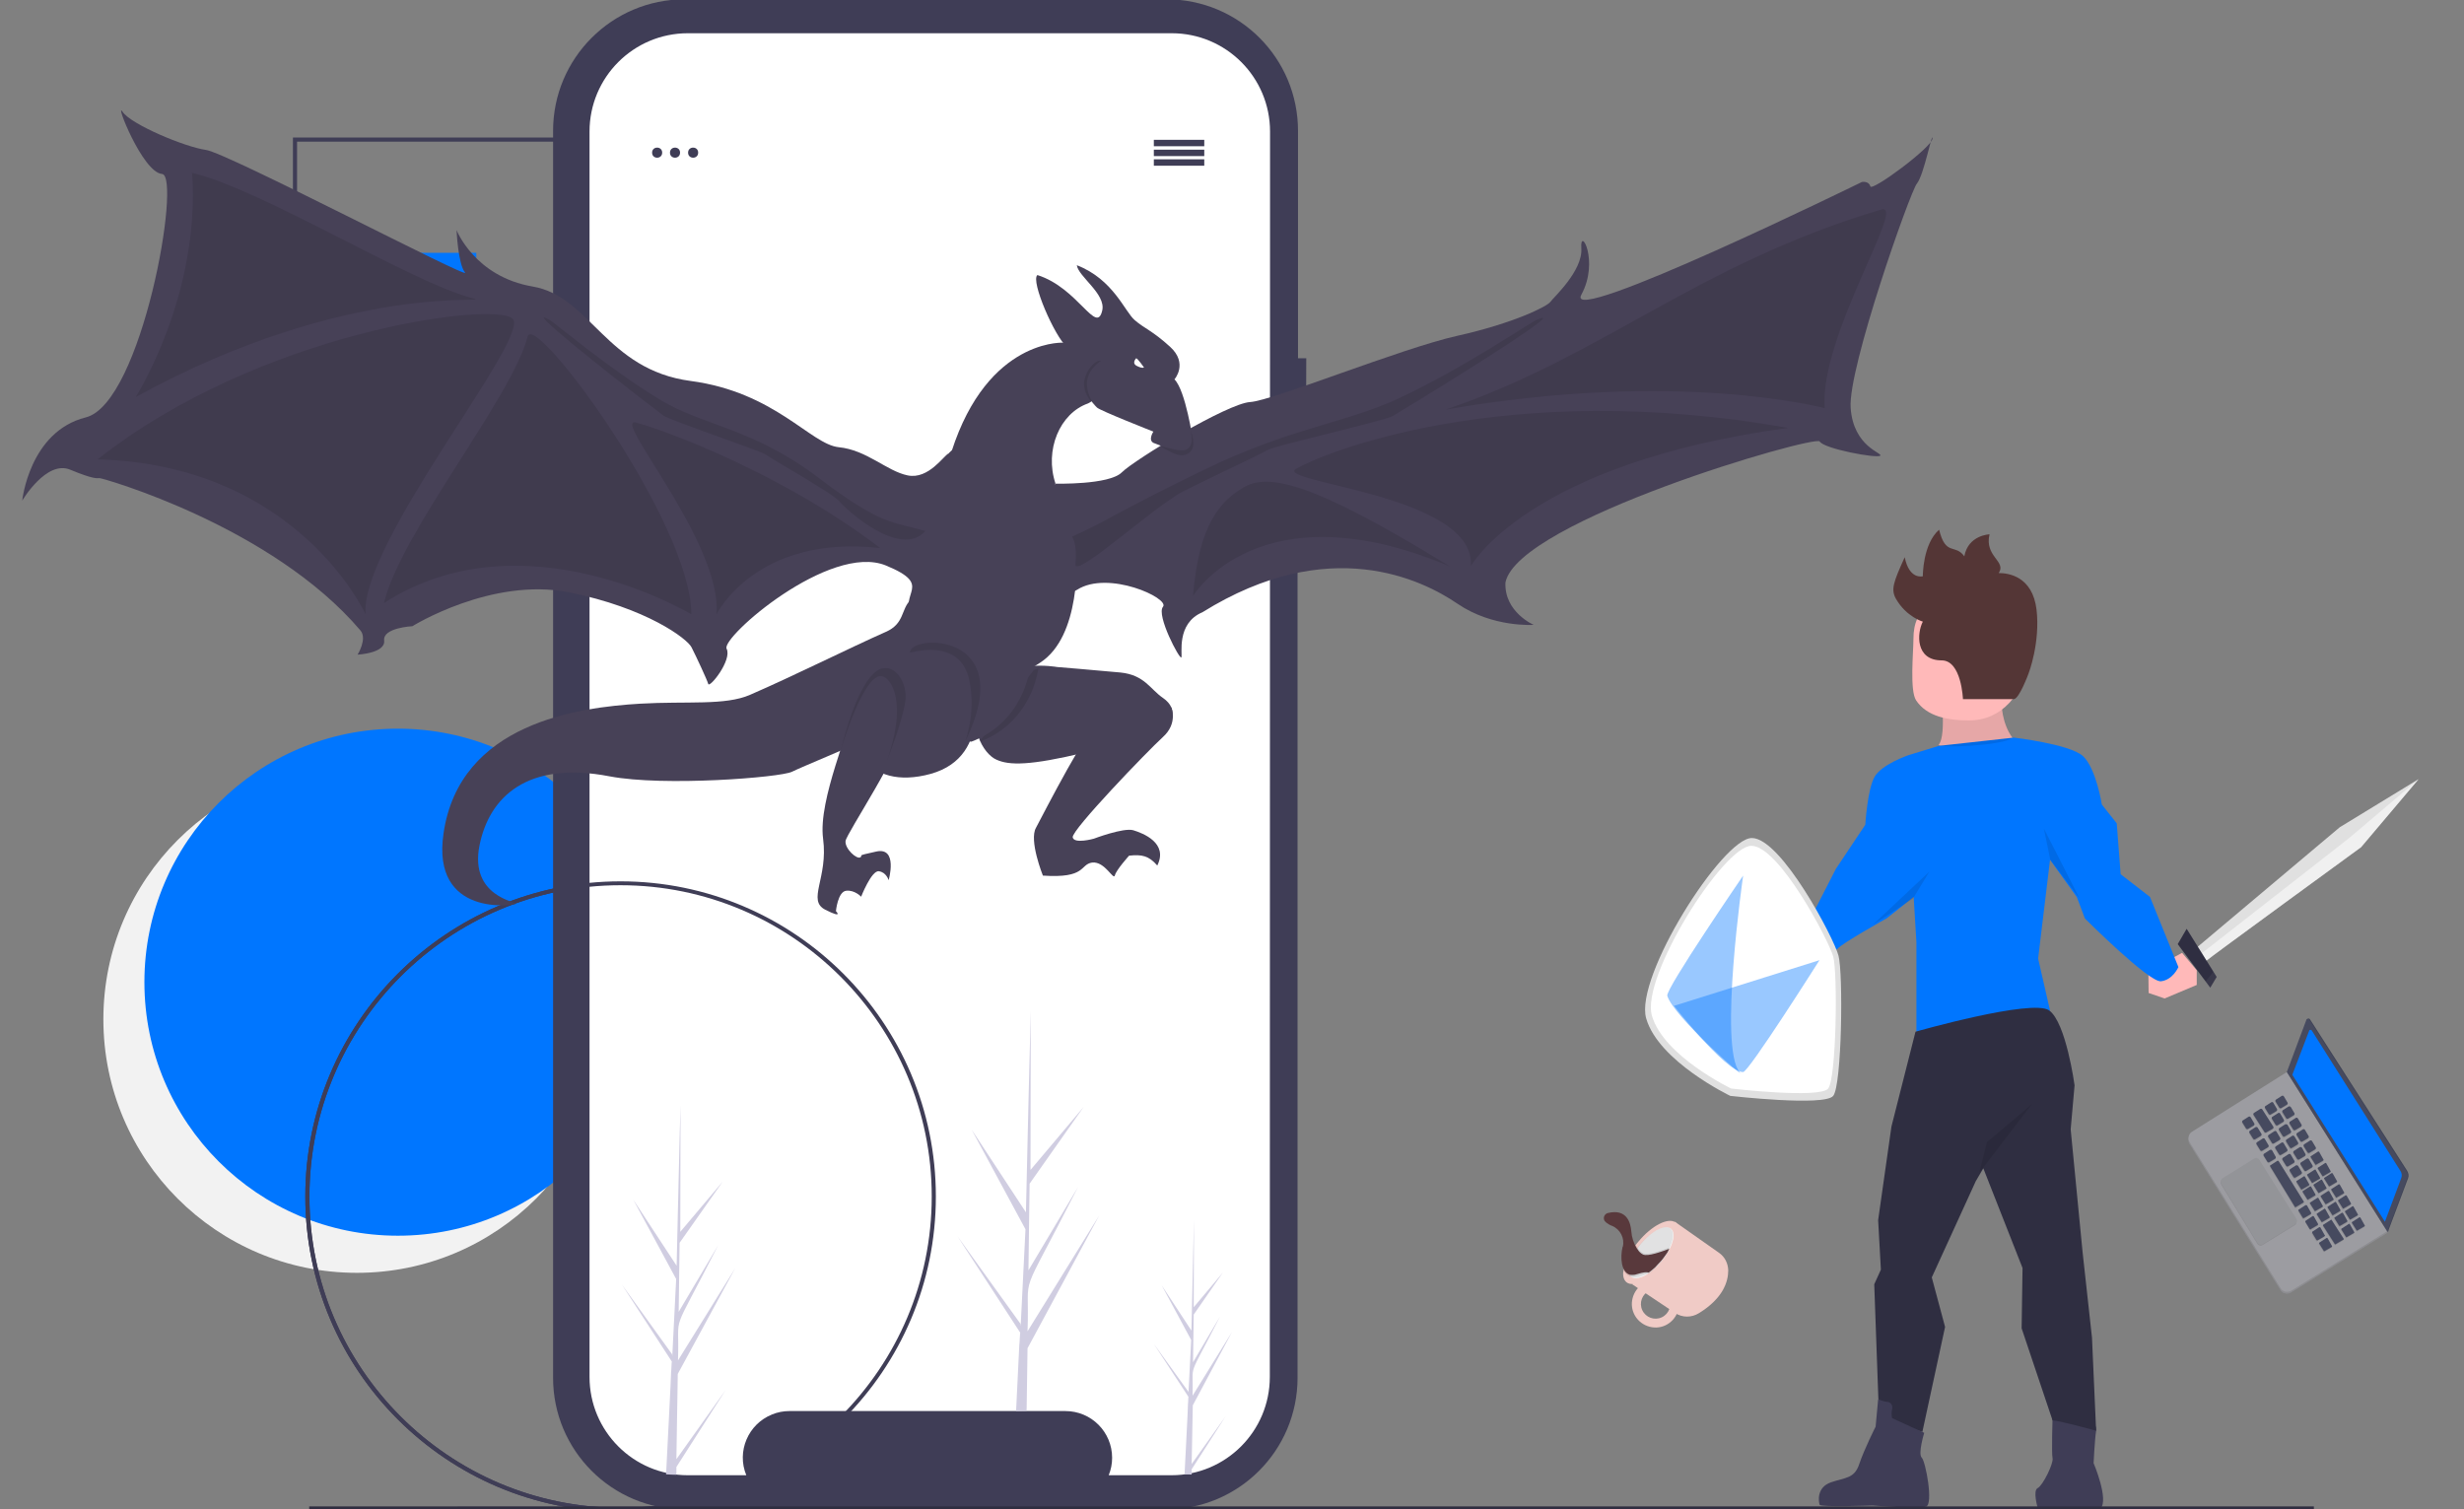 <?xml version="1.0" encoding="utf-8"?>
<!-- Generator: Adobe Illustrator 24.1.0, SVG Export Plug-In . SVG Version: 6.00 Build 0)  -->
<svg version="1.1" id="Layer_1" xmlns="http://www.w3.org/2000/svg" xmlns:xlink="http://www.w3.org/1999/xlink" x="0px" y="0px"
	 viewBox="0 0 1075 658.4" style="enable-background:new 0 0 1075 658.4;" xml:space="preserve">
<rect x="0" y="0" width="1075" height="658.4" fill="#808080" stroke="none"/>
<style type="text/css">
	.st0{fill:#F2F2F2;}
	.st1{fill:#0076FF;}
	.st2{fill:#3F3D56;}
	.st3{fill:#FFFFFF;}
	.st4{fill:#D0CDE1;}
	.st5{fill:#474157;}
	.st6{opacity:0.1;enable-background:new    ;}
	.st7{fill:#FFB9B9;}
	.st8{fill:#E0E0E0;}
	.st9{opacity:0.5;fill:#FFFFFF;enable-background:new    ;}
	.st10{fill:#2F2E41;}
	.st11{opacity:5.000000e-02;fill:#FFFFFF;enable-background:new    ;}
	.st12{fill:#543636;}
	.st13{opacity:0.4;fill:#0076FF;enable-background:new    ;}
	.st14{fill:#F0CBC6;}
	.st15{fill:#F9FAFB;}
	.st16{fill:#59393C;}
	.st17{fill:#464A5F;}
	.st18{fill:#9C9CA1;}
	.st19{opacity:0.1;}
	.st20{fill:#939498;}
</style>
<g>
	<g>
		<circle class="st0" cx="155.7" cy="444.7" r="110.6"/>
		<circle class="st1" cx="173.6" cy="428.5" r="110.6"/>
		<rect x="97.3" y="124.7" class="st0" width="97.1" height="97.1"/>
		<rect x="110.7" y="110.3" class="st1" width="97.1" height="97.1"/>
		<rect x="199.6" y="657.4" class="st2" width="142.4" height="1.7"/>
		<path class="st2" d="M255.5,187.6H127.8V60h127.6V187.6z M129.6,185.8h124v-124h-124V185.8L129.6,185.8z"/>
		<rect x="315.7" y="307.1" class="st0" width="25.2" height="25.2"/>
		<rect x="321.1" y="300.9" class="st1" width="25.2" height="25.2"/>
		<path class="st2" d="M370.5,317h-41.3v-41.3h41.3V317z M330.9,315.3h37.8v-37.8h-37.8V315.3z"/>
		<path class="st2" d="M270.7,659.5c-75.9,0-137.5-61.7-137.5-137.5s61.7-137.5,137.5-137.5S408.3,446.1,408.3,522
			S346.5,659.5,270.7,659.5z M270.7,386.2C195.9,386.2,135,447.1,135,522s60.9,135.8,135.8,135.8S406.5,596.9,406.5,522
			S345.5,386.2,270.7,386.2L270.7,386.2z"/>
	</g>
	<path id="Path_96" class="st2" d="M569.9,156.3h-3.6V57.1c0-31.7-25.6-57.4-57.4-57.4l0,0H298.7c-31.7,0-57.4,25.7-57.4,57.4v544
		c0,31.7,25.7,57.4,57.4,57.4l0,0h210c31.7,0,57.4-25.7,57.4-57.4l0,0V226.9h3.6L569.9,156.3z"/>
	<path id="Path_97" class="st3" d="M554,600.7c0,23.7-19.2,42.9-42.9,42.9h-27.4c1-2.4,1.5-5,1.5-7.6c0-11.3-9.1-20.4-20.4-20.4
		H344.4c-2.6,0-5.2,0.5-7.6,1.5c-10.4,4.2-15.5,16.1-11.2,26.5h-25.5c-23.7,0-42.9-19.2-42.9-42.9V57.4c0-23.7,19.2-42.9,42.9-42.9
		h211.1c23.7,0,42.9,19.2,42.9,42.9L554,600.7L554,600.7z"/>
	<path id="Path_158_3_" class="st4" d="M443.3,615.6c0.7-14.1,1.4-28.3,1.4-28.8c0.1,0,0.3-5.2,0.4-5.4l-27.4-42.1l27.5,38.2
		l0.1,1.1l2.1-42.3l-23.5-43.5l23.7,36.1c0-0.6,2-87.3,2.1-87.9c0,0.3-0.1,69-0.1,69.4l23.2-27.5l-23.6,33.5l-0.5,37.8l21.6-36.3
		c-27,53.1-20.9,34.5-22,62.9l31.3-50.6l-31.3,58l-0.4,27.3"/>
	<path id="Path_158" class="st4" d="M295.1,636.6l21.5-30.2l-21.5,33.6v3.4c-1.5,0-3-0.1-4.5-0.2c0-0.8,2.3-44.1,2.2-44.9
		c0.1,0,0.2-4.1,0.3-4.3l-21.8-33.6l21.9,30.4l0.1,0.9l1.7-33.7l-18.7-34.6l18.9,28.8c0-0.5,1.6-69.6,1.7-70.1
		c0,0.2-0.1,55-0.1,55.3l18.5-21.9l-18.8,26.7l-0.4,30.1l17.2-29c-21.5,42.3-16.7,27.5-17.5,50.2l25-40.3l-25.1,46.2L295.1,636.6z"
		/>
	<path id="Path_188" class="st4" d="M519.9,638.7l14.8-20.8L519.9,641v2.3c-1.1,0-2.1-0.1-3.1-0.1c0-0.6,1.6-30.3,1.5-30.9
		c0.1,0,0.1-2.8,0.2-2.9l-15.1-23.1l15.1,20.9v0.6l1.2-23.2l-12.9-23.9l13,19.8c0-0.3,1.1-48,1.1-48.3c0,0.2-0.1,37.9-0.1,38.1
		l12.7-15.1l-12.7,18.3l-0.3,20.8l11.8-20c-14.8,29.1-11.5,18.9-12,34.6l17.2-27.8l-17.1,32L519.9,638.7z"/>
	<g>
		<ellipse id="Ellipse_14" class="st2" cx="286.7" cy="66.6" rx="2.2" ry="2.2"/>
		<ellipse id="Ellipse_15" class="st2" cx="294.5" cy="66.6" rx="2.2" ry="2.2"/>
		<ellipse id="Ellipse_16" class="st2" cx="302.4" cy="66.6" rx="2.2" ry="2.2"/>
	</g>
	<g>
		<rect id="Rectangle_24" x="503.4" y="61" class="st2" width="22" height="2.8"/>
		<rect id="Rectangle_25" x="503.4" y="65.3" class="st2" width="22" height="2.8"/>
		<rect id="Rectangle_26" x="503.4" y="69.5" class="st2" width="22" height="2.8"/>
	</g>
	<path class="st2" d="M270.7,659.5c-75.9,0-137.5-61.7-137.5-137.5s61.7-137.5,137.5-137.5S408.3,446.1,408.3,522
		S346.5,659.5,270.7,659.5z M270.7,386.2C195.9,386.2,135,447.1,135,522s60.9,135.8,135.8,135.8S406.5,596.9,406.5,522
		S345.5,386.2,270.7,386.2L270.7,386.2z"/>
	<g>
		<path class="st5" d="M474.7,176c-12.3,4.3-19.1,20.3-14.2,35c-20.9,12.3-46.8-9.2-46.8-9.2c14.8-52.9,48.5-52.3,49.8-52.3
			l16.6,1.3C480.2,150.8,485.2,171.1,474.7,176z"/>
		<path class="st5" d="M413.8,197.9c-1.9,0.6-8.6,11.4-17.8,9.5c-9.2-1.9-17.8-11.1-30.1-12.3c-12.3-1.3-27.7-24-64.6-28.9
			c-36.9-4.9-43.7-36.9-68.9-41.2c-25.3-4.3-33.2-24.6-33.2-24.6s0.6,14.8,3.7,18.5c3,3.7-103.9-52.3-113.1-53.5
			c-9.2-1.3-32.6-11.1-36.3-16.6s8.6,26.4,17.2,27.1S62,176,37.4,182.1c-24.6,6.2-27.7,36.3-27.7,36.3s10.5-17.8,20.9-13.5
			s11.6,3.7,12.9,3.7s75.1,20.9,113.8,66.5c3,3.7-1.3,10.5-1.3,10.5s12.3-0.6,11.6-6.2c-0.6-5.6,12.3-6.2,12.3-6.2
			s34.5-21.5,68.3-14.8c33.9,6.8,51.7,20.3,53.5,24c1.9,3.7,6.8,14.2,7.3,16c0.6,1.9,10.5-10.5,8-15.4s45-46.3,69.5-36.3
			c21.4,8.8,5,11.7,11.6,22.8c9.2,15.1,6.8,14.8,9.9,14.8C411.4,284.2,413.8,197.9,413.8,197.9z"/>
		<path class="st5" d="M397.2,261.8c-4.2,4.1-2.5,10.3-10.8,13.9c-15.6,6.9-40.4,19.3-59.1,27.4c-10.9,4.8-27.6,2.7-48.1,3.9
			c-26.6,1.6-78.7,8.3-85.7,56.6c-5.4,36.8,31,31.4,31.6,30.7c0.7-0.8-20.4-3.1-15.9-25.5c4.2-20.9,20.6-37.1,56.8-30.1
			c23.7,4.5,74.4,0.5,79.5-2c11-5.3,70-28.2,70.6-36.5C416.6,291.9,401.4,257.7,397.2,261.8z"/>
		<path class="st5" d="M455,382c0,0-6.2-15.4-3-20.9c3-5.6,24-46.8,28.3-46.8c4.3,0,30.7-5.7,30.7-5.7s3.1,6.9-3.7,13
			c-6.8,6.2-39.9,40.6-39.3,43.7c0.6,3,9.2,0.6,9.2,0.6s12.9-4.9,17.2-3.7c4.3,1.3,15.4,5.6,10.5,15.4c-3.7-4.3-6.8-4.9-12.3-4.3
			c0,0-5.6,6.2-6.2,8.6c-0.6,2.4-4.3-6.2-9.9-5.6C471,377.1,474.1,383.3,455,382z"/>
		<path class="st5" d="M461.2,291c0.6,0,15.4,1.3,27.7,2.4c10.5,1.1,12.9,7.3,18.5,11.1c3.2,2.2,6.2,6.2,2.4,12.3
			c-3.6,6.1-27,9.3-36.9,11.6c-23.4,5.6-32.6,5.6-38.2,3c-5.6-2.4-13.8-15.2-5.4-30C437.8,286.7,461.2,291,461.2,291z"/>
		<path class="st5" d="M460.5,211c0,0,23.4,0.6,28.9-4.9c5.6-5.6,46.1-30.1,56-30.7c9.9-0.6,65.8-23.4,90.4-28.9
			c24.7-5.5,39.3-12.9,40.6-14.8s14.2-13.5,13.5-23.4s8,5.6,0,20.3s122.4-49.2,122.4-49.2s3-0.6,3.7,1.9
			c0.6,2.4,27.1-17.2,27.1-20.9c0-3.7-3.7,16-6.8,19.7c-3,3.7-30.1,80.6-28.9,97.8s14.2,19.7,12.9,20.9c-1.3,1.3-24.6-3-26.4-6.2
			c-1.9-3-131.6,34.5-137.1,61.5c-0.6,12.9,12.3,18.5,12.3,18.5s-17.8,1.3-33.2-9.2c-15.4-10.5-56-30.7-111.3,3.7
			c-11.6,4.9-8.6,18.5-9.2,19.7c-0.6,1.3-11.1-18.5-8-22.1c3-3.7-23.9-16.1-37.5-7.4C456.2,265.8,460.5,211,460.5,211z"/>
		<path class="st5" d="M461.8,212.3c0,0,8,21.5,8,26.4s1.9,38.8-16,50.4s-28.3,14.8-28.3,14.8l-17.8-17.2c0,0-4.1-14.8-4-21.2
			c0.1-6.5,5.6-18.5,5.6-30.7s-7-14.5,2.7-34.2C421.8,180.9,461.8,212.3,461.8,212.3z"/>
		<path class="st6" d="M427.3,323.6c0,0,0.8-0.2,2.1-0.8c5.4-2.3,19.8-10,23.7-31.2c-0.7,0.2-1.4,0.5-2.1,0.7"/>
		<path class="st5" d="M423.6,323.6c0,0,0.8-0.2,2.1-0.8c5.4-2.3,19.8-10,23.7-31.2c-13.5,4.3-17.5,8.9-23.7,10.2
			c-9.2-6.8-5.9,20.7-5.9,20.7L423.6,323.6z"/>
		<path class="st5" d="M422.5,292.8c0,0-16-27.5-37.7,2.2c-21.8,29.7-6.5,50.3,21.3,42.6C434,329.8,424.7,296.1,422.5,292.8z"/>
		<path class="st5" d="M382.7,296.8c0,0-12.2,6.6-11.6,13.4s-14.3,38.4-12,55.7c2.3,17.2-7.2,26.9,1,31c8.1,4.1,4.6,0.6,4.6,0.6
			s0.8-8.5,4.5-8.9s6.5,2.6,6.5,2.6s4.5-11.5,7.7-11.1c3.3,0.4,4.3,3.9,4.3,3.9s4.2-14.6-5.4-12.5c-9.7,2.1-5.4,1.5-6.9,2.5
			c-1.6,1.1-6.9-3.8-6.5-7.1s25.6-40.9,24.3-48.3C391.9,311.5,396.8,303.8,382.7,296.8z"/>
		<path class="st6" d="M384.2,338.8c-1.4,3.3,9.4-21.9,10.8-33.1c1-8-4.5-15.4-9.7-14.1c0,0-9.3-1.2-18.5,35.8
			c0,0,10.4-35.8,18.7-32.2C390,297.2,396.6,310,384.2,338.8z"/>
		<path class="st6" d="M421.5,322.7c-1.5,3,4.9-10.5,1.3-26.4c-1.7-7.2-7.3-16-25.8-11.6C396.9,276.6,444.3,275.3,421.5,322.7z"/>
		<path class="st6" d="M403.7,231.7c-14.2-4.3-18.5-1.9-46.8-23.4s-50.6-22.7-68.9-33.9c-23.4-14.2-45.7-33.5-48.5-35
			c-11.1-6.1,21.3,20.1,49.8,41.8c2.8,2.2,42.5,15.4,44.9,17.2s29.6,17.2,32,20.3C368.6,221.8,392.6,244,403.7,231.7z"/>
		<path class="st6" d="M467.7,234.1c15.4-6.8,17.2-9.5,57.5-29.1c37.1-18.1,61.9-20.5,84.6-31c29-13.5,57.1-32.9,60.7-34.5
			c13.7-5.7-27.1,20.4-62.7,41.9c-3.5,2.2-51.6,13-54.7,14.9c-3,1.9-35.9,17.1-39.6,19.6c-15.7,10-45.4,37.1-44.3,30
			C470.1,237.3,467.7,234.1,467.7,234.1z"/>
		<path class="st6" d="M159.5,268c0,0-29.6-65.2-116.9-67.6c70.1-55.4,171.6-68.9,180.9-61.5C232.7,146.1,157,236.6,159.5,268z"/>
		<path class="st6" d="M520.5,260c0,0,28.9-48,112-12.9c-60.9-37.5-79.4-40.6-89.9-34.5C532.5,218.6,523,228.6,520.5,260z"/>
		<path class="st6" d="M312.6,268c0,0,17.2-35,71.4-28.9c-41.8-32-92.9-51.1-106.4-54.7C266.1,181.2,315.1,236.6,312.6,268z"/>
		<path class="st6" d="M641.7,247c0,0,24.6-44.9,138.4-60.3c-124.2-22.1-204.2,11.6-214.6,17.8C555.3,210.6,644.1,215.7,641.7,247z"
			/>
		<path class="st6" d="M301.6,268c0,0-73.2-44.2-134.1-4.9c7.3-30.7,56-89.9,62.7-116.3C233.2,135.4,301.6,228,301.6,268z"/>
		<path class="st6" d="M59.2,173.2c0,0,28.3-44.2,24.6-97.8c30.7,7.3,95.9,48,122.4,54.7C217.7,133.1,153.3,121.6,59.2,173.2z"/>
		<path class="st6" d="M796.1,178.1c0,0-63.3-17.2-165.4,0.6c68.9-23.4,109.5-63.3,190.1-87.3C832.1,88.1,793.6,146.8,796.1,178.1z"
			/>
		<path class="st5" d="M465.5,151.4c-5.3-4.4-16-28.9-12.9-31.4c17.8,5.6,25.8,26.4,28.3,15.4c1.6-7.2-10.5-14.8-11.1-19.7
			c16,6.2,20.9,20.3,25.3,24c4.3,3.7,7.6,4.5,15.4,11.6c8,7.3,1.9,14.2,1.9,14.2c4.9,4.9,8,26.4,8,26.4s0,3-3,4.3
			c-3,1.3-11.6-1.9-14.2-3c-2.4-1.3,0-4.9,0-4.9s-23.4-9.2-24.6-10.5c-1.3-1.3-8-8.6-4.9-12.9C476.6,160.6,469.1,154.4,465.5,151.4z
			"/>
		<path class="st3" d="M495.7,156.3c0.6,0,3.4,4,3.4,4s-0.6,0.6-3-0.6C493.5,158.5,495.7,156.3,495.7,156.3z"/>
		<path class="st6" d="M478.7,178.1c0,0-11.1-11.6,1.6-20.7c-3-0.6-8,6.2-7.3,11.1C473.4,173.5,478.7,178.1,478.7,178.1z"/>
		<path class="st6" d="M519.3,187.3c0,0,2.1,6.5-1.3,8.6c-2.4,1.7-8.3-0.7-12.4-1.4c4.4,2,8.9,5.9,13,3.2
			C522.7,195.2,519.3,187.3,519.3,187.3z"/>
	</g>
</g>
<g>
	<polygon class="st7" points="937.3,423.6 937.4,433.2 944.4,435.6 958.4,429.7 958.4,423.3 952,415.7 	"/>
	<path class="st7" d="M845.9,324.8c-1.6,1.8,28,0.6,32.1-2.9c-4.7-6.4-4.7-14.6-4.7-14.6l-26.7-8.2
		C846.6,299.1,849.4,320.7,845.9,324.8z"/>
	<path class="st1" d="M845.9,325.4l-13.4,4.1c0,0-11.4,3.9-14.6,9.3c-3.2,5.5-4.1,21-4.1,21L801,379l-10.2,19.9
		c0,0,9,17.5,10.8,15.1c1.7-2.3,21.6-13.4,21.6-13.4l11.7-9.3l1.2,19.8v39.1l42.6-2.3l15.7-7l-5.2-22.7l5.2-43.1l11.7,16.3l3.5,9.3
		c0,0,28,28,33.2,27.4s7.6-6.2,7.6-6.2L938,391.3l-12.8-9.9l-1.7-22.2L917,351c0,0-2.5-15.9-8.3-21.2c-5.9-5.2-30.1-8-30.1-8
		L845.9,325.4z"/>
	<path class="st8" d="M962.5,419.2c0.9-1,67.6-49.6,67.6-49.6l25.1-29.7l-34.4,21l-62.4,52.5L962.5,419.2z"/>
	<path class="st9" d="M962.5,419.2c0.9-1,67.6-49.6,67.6-49.6l25.1-29.7l-30.3,25.7l-64.1,50.1L962.5,419.2z"/>
	<polygon class="st10" points="950.1,411.9 954,405.2 967.1,426.2 964.3,430.9 	"/>
	<path class="st6" d="M845.9,324.8c-1.6,1.8,28,0.6,32.1-2.9c-4.7-6.4-4.7-14.6-4.7-14.6l-26.7-8.2
		C846.6,299.1,849.4,320.7,845.9,324.8z"/>
	<path class="st7" d="M885.5,287.8c-2.9,14.9-11.9,26.5-26.5,26.5c-9.2,0-18.3-1.7-23-8.7c-2.9-4.2-1.2-21.3-1.2-26.8
		c0-14.7,9.5-17.5,24.2-17.5S885.5,273.1,885.5,287.8z"/>
	<polygon class="st11" points="962.2,428.2 965.7,423.9 967.1,426.2 964.3,430.9 	"/>
	<path id="Path_70_1_" class="st2" d="M897.9,618.5l-2.4-0.2c0,0-0.5,15.7,0,17.9s-4.3,12-6.5,13c-2.2,1.1,0,8.6,0,8.6h15.6
		c4.2,0,11.8,0.3,11.8,0.3c3.8-3.8-3-19.8-3-19.8s0.5-10.3,1.1-14.1c0.5-3.8-3.8-4.3-3.8-4.3c0.3-2.7,0.3-5.4,0-8.1
		c-0.6-3.3-13-1.1-13-1.1L897.9,618.5z"/>
	<path class="st12" d="M872,250c4.1,0,14.7,1.3,16.5,15.9c1.7,14.6-3.5,28-3.5,28s-4.1,11.1-6.4,11.1s-22.2,0-22.2,0
		s-0.6-16.9-9.3-16.9c-11.5,0-10.8-11.9-8.2-16.9c0,0-7.1-2-11.7-9.9c-2.3-4.1-1.2-7.2,3.8-18.2c2,10,7.9,8.3,7.9,8.3
		s-0.1-14,7.1-20.3c2.9,11.7,7,6,11,11.6c1.7-9.3,11-9.6,11-9.6C865.7,242.9,875.5,244.8,872,250z"/>
	<path class="st10" d="M895.5,619.7c2.9,0,19,4.5,19,4.5l-1.8-40.6l-4.1-37.3l-5.2-53.6l1.7-19.2c0,0-3.7-27.4-11.1-32.7
		c-7.4-5.2-58.3,9.3-58.3,9.3l-10.5,41.4l-5.8,40.8l1.2,21.6l-2.9,6.4l1.8,50.1l6.3,10.3l12.9,4l9.9-45.8l-5.8-21.6l19.2-42
		l13.1-22.3l-10.8,14.2l18.1,46l-0.4,26.3L895.5,619.7z"/>
	<path class="st6" d="M863.5,511.7c0,0,23.8-31.1,23.1-30.2s-19.7,16.7-19.7,16.7L863.5,511.7z"/>
	<path class="st6" d="M891.7,361.5c0,0,16,31.1,15.4,30.3s-12.6-16.7-12.6-16.7L891.7,361.5z"/>
	<path class="st6" d="M841.8,380.2c0,0-25.5,23.9-24.7,23.3s17.5-11.5,17.5-11.5L841.8,380.2z"/>
	<path id="Path_71_1_" class="st2" d="M825.5,614.9c0.5-2.1-1-3.3-2.1-3.3s-4-1.1-4-1.1l-1.1,11.9c0,0-4.9,9.7-7.1,16.2
		c-2.1,6.5-6,5.9-12.4,8.1c-6.4,2.2-5.4,8.6-4.9,9.8c0.5,1.1,23.1,0.3,23.1,0.3s20,1.6,23.3,0.5s-0.2-19.8-1.9-21.4
		c-1.7-1.6,1.1-10.8,1.1-10.8l-14-6.4C825.2,617.4,825.2,616.2,825.5,614.9z"/>
	<path class="st8" d="M764.3,365.6c-12.8,0-51.3,60.6-46.1,78.7c5.4,18.8,36.7,33.8,36.7,33.8s41.1,4.7,44.9,0s4.4-53.5,2.3-61.2
		C800.1,409.2,777.1,365.6,764.3,365.6z"/>
	<path class="st3" d="M764.1,369c-12.1,0-48.3,57.1-43.4,74.1c5.1,17.7,34.6,31.8,34.6,31.8s38.6,4.5,42.3,0
		c3.6-4.5,4.2-50.4,2.2-57.6S776.1,369,764.1,369z"/>
	<path class="st13" d="M727.4,434.4c-0.8-2.9,33.1-52.4,33.1-52.4s-10.8,75-1.5,85.8C762.1,471.4,730,443.4,727.4,434.4z"/>
	<path class="st13" d="M730.4,438.8c-2.8-3.4,22.4,29.2,30.1,28.9c2.5-0.1,33.3-48.8,33.3-48.8L730.4,438.8z"/>
</g>
<rect id="Rectangle_22" x="134.9" y="657.2" class="st10" width="874.6" height="1.6"/>
<g>
	<path class="st14" d="M712.9,573.2c2.4,5.1,8.6,7.4,13.7,5c5.1-2.4,7.4-8.6,5-13.7c-2.4-5.1-8.6-7.4-13.7-5
		S710.5,568.1,712.9,573.2z M725,574.7L725,574.7c-3.2,1.5-7,0.1-8.5-3.1l0,0c-1.5-3.2-0.1-7,3.1-8.5c3.2-1.5,7-0.1,8.5,3.1
		S728.2,573.2,725,574.7L725,574.7z"/>
	<path class="st14" d="M712.1,560.3l18.7,12.5c3.1,2.1,7.2,2.1,10.4,0.1c10.6-6.5,12.8-13.8,12.8-18.7c-0.1-3.1-1.5-5.9-4.1-7.7
		L730.7,533L712.1,560.3z"/>
	<path class="st14" d="M708.3,554.2c0.1-0.3,0.1-0.6,0.2-0.9c0.9-3.5,2.5-6.8,4.7-9.6l0.4-0.5c0.3-0.5,0.7-0.9,1.1-1.4
		c5.9-7.2,13.3-10.9,16.4-8.4c3.1,2.5,0.7,10.4-5.2,17.6c-5.9,7.2-13.2,10.9-16.3,8.4C708.3,558.3,707.9,556.4,708.3,554.2z"/>
	
		<ellipse transform="matrix(0.638 -0.77 0.77 0.638 -159.879 752.621)" class="st15" cx="720.3" cy="546.3" rx="13.6" ry="5.9"/>
	<path class="st6" d="M713.7,545.4c0.1-0.2,0.2-0.3,0.3-0.5c0.5-0.7,1-1.5,1.6-2.1c4.8-5.7,10.8-8.8,13.2-6.8
		c1.7,1.4,1.4,4.9-0.6,8.8c0,0.1-0.1,0.1-0.1,0.1c-0.5,1.1-1.1,2.1-1.9,3.1c-0.5,0.7-1,1.4-1.6,2.1c-0.9,1-1.8,1.9-2.7,2.9
		c-0.9,0.8-1.8,1.6-2.8,2.3l-0.3,0.2c-3,1.9-5.8,2.6-7.4,1.3c-0.2-0.2-0.3-0.3-0.5-0.5c0-0.1-0.1-0.2-0.1-0.3
		C709.7,553.8,710.9,549.5,713.7,545.4z"/>
	<path class="st6" d="M713.7,543.2c0.1,0.3,0.3,0.5,0.5,0.8l0.1,0.1l0.2,0.3l0,0c0.6,1,1.4,1.8,2.4,2.3c2.1,1,8.3-1.3,11.5-2.5
		c-0.5,1.1-1.1,2.1-1.9,3.1c-0.5,0.7-1,1.4-1.6,2.1c-0.9,1-1.8,1.9-2.7,2.9c-0.9,0.8-1.8,1.6-2.8,2.3c-0.7-0.3-2.1-0.3-5.3,0.7
		c-0.7,0.3-1.5,0.3-2.3,0.3c-0.2,0-0.5-0.1-0.7-0.1l-0.3-0.1c-0.9-0.4-1.7-1.1-2.2-2.1C709.1,550.2,710.9,546.6,713.7,543.2z"/>
	<path class="st6" d="M708.5,553.3c0.9-3.5,2.5-6.8,4.7-9.6c0.2,0.5,0.5,0.9,0.7,1.4c0.1,0.1,0.1,0.1,0.1,0.2l0.1,0.1l0.2,0.3
		c0.6,1,1.4,1.8,2.4,2.3c2,0.9,7.8-1.1,11-2.4c0.2-0.1,0.3-0.1,0.5-0.2c-0.5,1.1-1.1,2.1-1.9,3.1c-0.5,0.7-1,1.4-1.6,2.1
		c-0.9,1-1.8,1.9-2.7,2.9c-0.9,0.8-1.8,1.6-2.8,2.3c-0.2-0.1-0.5-0.1-0.7-0.1c-0.9-0.1-2.3,0.1-4.5,0.9c-0.7,0.3-1.5,0.3-2.3,0.3
		l0,0c-0.2,0-0.5-0.1-0.7-0.1c-1.2-0.4-2.2-1.3-2.7-2.5C708.3,553.8,708.4,553.6,708.5,553.3z"/>
	<path class="st16" d="M699.8,532c-0.3-1.3,0.5-2.5,1.7-2.8c8.3-2,9.9,4.3,10.2,7.9c0.2,2.7,1,5.2,2.4,7.5l0.1,0.1l0.2,0.3
		c0.6,1,1.4,1.8,2.4,2.3c2.1,1,8.3-1.3,11.5-2.5c-0.5,1.1-1.1,2.1-1.9,3.1c-0.5,0.7-1,1.4-1.6,2.1c-0.9,1-1.8,1.9-2.7,2.9
		c-0.9,0.8-1.8,1.6-2.8,2.3c-0.7-0.3-2.1-0.3-5.3,0.7c-0.7,0.3-1.5,0.3-2.3,0.3c-0.2,0-0.5-0.1-0.7-0.1c-3.7-1.1-4.2-7.5-3.1-12.1
		l0.1-0.1c0.9-3.7-1.1-7.6-4.7-9.1c-0.9-0.3-1.7-0.8-2.5-1.4C700.2,532.9,699.9,532.5,699.8,532z"/>
</g>
<g>
	<polygon class="st17" points="1041.5,537.2 1041.7,537.6 1042,537.1 1041.9,536.5 1041.6,536.4 	"/>
	<polygon class="st6" points="1041.5,537.2 1041.7,537.6 1042,537.1 1041.9,536.5 1041.6,536.4 	"/>
	<polygon class="st18" points="1041.5,537.2 1041.7,537.6 1041.3,537.9 1041,537.7 1041,537.5 	"/>
	<polygon class="st6" points="1041.5,537.2 1041.7,537.6 1041.3,537.9 1041,537.7 1041,537.5 	"/>
	<path class="st18" d="M997.6,468.4l-41.3,26c-1.6,0.9-2,3-1.1,4.6l39.7,63.8c0.9,1.6,3,2,4.6,1.1l41.8-25.9L997.6,468.4z"/>
	<path class="st6" d="M997.6,468.4l-41.3,26c-1.6,0.9-2,3-1.1,4.6l39.7,63.8c0.9,1.6,3,2,4.6,1.1l41.8-25.9L997.6,468.4z"/>
	<path class="st18" d="M997.7,467.7l-41.3,26c-1.6,0.9-2,3-1.1,4.6L995,562c0.9,1.6,3,2,4.6,1.1l41.8-25.9L997.7,467.7z"/>
	<path class="st17" d="M1006.6,444.9l-8.5,22.7l43.8,69.5l8.7-23.1c0.4-1,0.2-2.2-0.4-3.2l-42.4-66.1c-0.2-0.3-0.6-0.4-0.9-0.3
		C1006.8,444.5,1006.7,444.7,1006.6,444.9z"/>
	<path class="st6" d="M1006.6,444.9l-8.5,22.7l43.8,69.5l8.7-23.1c0.4-1,0.2-2.2-0.4-3.2l-42.4-66.1c-0.2-0.3-0.6-0.4-0.9-0.3
		C1006.8,444.5,1006.7,444.7,1006.6,444.9z"/>
	<path class="st17" d="M1006.2,445l-8.5,22.7l43.8,69.5l8.7-23.1c0.4-1,0.3-2.3-0.4-3.2l-42.4-66.1c-0.2-0.3-0.6-0.4-1-0.2
		C1006.3,444.7,1006.2,444.8,1006.2,445z"/>
	<g class="st19">
		<path d="M995.4,478.5l-2.5,1.6c-0.3,0.2-0.4,0.6-0.2,0.9l1.6,2.6c0.2,0.3,0.6,0.4,0.9,0.2l2.5-1.5c0.3-0.2,0.4-0.6,0.2-0.9l0,0
			l-1.6-2.7C996.2,478.5,995.7,478.3,995.4,478.5L995.4,478.5z"/>
		<path d="M998.3,483.2l-2.5,1.6c-0.3,0.2-0.4,0.6-0.2,0.9l1.6,2.6c0.2,0.3,0.6,0.4,0.9,0.2l2.5-1.5c0.3-0.2,0.4-0.6,0.2-0.9l0,0
			l-1.5-2.7C999.1,483.1,998.7,483,998.3,483.2C998.4,483.2,998.4,483.2,998.3,483.2z"/>
		<path d="M1001.5,488.1l-2.5,1.6c-0.3,0.2-0.4,0.6-0.2,0.9l1.6,2.6c0.2,0.3,0.6,0.4,0.9,0.2l2.5-1.5c0.3-0.2,0.4-0.6,0.2-0.9
			l-1.6-2.7C1002.2,488,1001.7,487.9,1001.5,488.1L1001.5,488.1z"/>
		<path d="M1004.6,493.1l-2.5,1.6c-0.3,0.2-0.4,0.6-0.2,0.9l1.6,2.6c0.2,0.3,0.6,0.4,0.9,0.2l2.5-1.5c0.3-0.2,0.4-0.6,0.2-0.9
			l-1.6-2.7C1005.3,493,1004.9,492.9,1004.6,493.1z"/>
		<path d="M1007.7,498.1l-2.5,1.6c-0.3,0.2-0.4,0.6-0.2,0.9l1.6,2.6c0.2,0.3,0.6,0.4,0.9,0.2l2.5-1.5c0.3-0.2,0.4-0.6,0.2-0.9
			l-1.6-2.7C1008.5,498,1008,497.9,1007.7,498.1L1007.7,498.1z"/>
		<path d="M1011.2,502.9l-3.1,2c-0.2,0.1-0.2,0.3-0.1,0.4l2,3.2c0.1,0.2,0.3,0.2,0.4,0.1l3.1-1.8c0.2-0.1,0.2-0.3,0.1-0.4l-1.9-3.4
			C1011.6,502.8,1011.3,502.7,1011.2,502.9L1011.2,502.9z"/>
		<path d="M1014.3,507.8l-3.1,2c-0.2,0.1-0.2,0.3-0.1,0.4l2,3.2c0.1,0.2,0.3,0.2,0.4,0.1l3.1-1.8c0.2-0.1,0.2-0.3,0.1-0.4l-1.9-3.4
			C1014.7,507.8,1014.5,507.8,1014.3,507.8L1014.3,507.8z"/>
		<path d="M1017.1,512.2l-3.1,2c-0.2,0.1-0.2,0.3-0.1,0.4l2,3.2c0.1,0.2,0.3,0.2,0.4,0.1l3.1-1.8c0.2-0.1,0.2-0.3,0.1-0.4l-1.9-3.4
			C1017.5,512.2,1017.3,512.1,1017.1,512.2L1017.1,512.2z"/>
		<path d="M1020.2,517.2l-3.1,2c-0.2,0.1-0.2,0.3-0.1,0.4l0,0l2,3.2c0.1,0.2,0.3,0.2,0.4,0.1l3.1-1.8c0.2-0.1,0.2-0.3,0.1-0.4
			l-1.9-3.4C1020.5,517.2,1020.4,517.1,1020.2,517.2L1020.2,517.2z"/>
		<path d="M1023.1,522l-3.1,2c-0.2,0.1-0.2,0.3-0.1,0.4l2,3.2c0.1,0.2,0.3,0.2,0.4,0.1l3.1-1.8c0.2-0.1,0.2-0.3,0.1-0.4l-1.9-3.4
			C1023.5,521.9,1023.4,521.9,1023.1,522C1023.2,521.9,1023.2,522,1023.1,522z"/>
		<path d="M1026.2,526.7l-3.1,2c-0.2,0.1-0.2,0.3-0.1,0.4l2,3.2c0.1,0.2,0.3,0.2,0.4,0.1l3.1-1.8c0.2-0.1,0.2-0.3,0.1-0.4l-1.9-3.4
			C1026.6,526.7,1026.4,526.6,1026.2,526.7L1026.2,526.7z"/>
		<path d="M1029.2,531.5l-3.1,2c-0.2,0.1-0.2,0.3-0.1,0.4l2,3.2c0.1,0.2,0.3,0.2,0.4,0.1l3.1-1.8c0.2-0.1,0.2-0.3,0.1-0.4l-1.9-3.4
			C1029.6,531.5,1029.4,531.4,1029.2,531.5L1029.2,531.5z"/>
		<path d="M990.8,481.3l-2.5,1.6c-0.3,0.2-0.4,0.6-0.2,0.9l1.6,2.6c0.2,0.3,0.6,0.4,0.9,0.2l2.5-1.5c0.3-0.2,0.4-0.6,0.2-0.9
			l-1.6-2.7C991.6,481.3,991.2,481.2,990.8,481.3z"/>
		<path d="M980.9,487.6l-2.5,1.6c-0.3,0.2-0.4,0.6-0.2,0.9l1.6,2.6c0.2,0.3,0.6,0.4,0.9,0.2l2.5-1.5c0.3-0.2,0.4-0.6,0.2-0.9
			l-1.6-2.7C981.6,487.6,981.2,487.4,980.9,487.6z"/>
		<path d="M993.8,486l-2.5,1.6c-0.3,0.2-0.4,0.6-0.2,0.9l1.6,2.6c0.2,0.3,0.6,0.4,0.9,0.2l2.5-1.5c0.3-0.2,0.4-0.6,0.2-0.9l-1.6-2.7
			C994.5,486,994.1,485.9,993.8,486z"/>
		<path d="M996.9,491l-2.5,1.6c-0.3,0.2-0.4,0.6-0.2,0.9l1.6,2.6c0.2,0.3,0.6,0.4,0.9,0.2l2.5-1.5c0.3-0.2,0.4-0.6,0.2-0.9l-1.6-2.7
			C997.6,490.9,997.2,490.8,996.9,491z"/>
		<path d="M1000,496l-2.5,1.6c-0.3,0.2-0.4,0.6-0.2,0.9l1.6,2.6c0.2,0.3,0.6,0.4,0.9,0.2l2.5-1.5c0.3-0.2,0.4-0.6,0.2-0.9l-1.6-2.7
			C1000.7,495.9,1000.3,495.8,1000,496z"/>
		<path d="M984,492.2l-2.5,1.6c-0.3,0.2-0.4,0.6-0.2,0.9l1.6,2.6c0.2,0.3,0.6,0.4,0.9,0.2l2.5-1.5c0.3-0.2,0.4-0.6,0.2-0.9l-1.6-2.7
			C984.8,492.1,984.3,492,984,492.2z"/>
		<path d="M987.1,497.1l-2.5,1.6c-0.3,0.2-0.4,0.6-0.2,0.9l1.6,2.6c0.2,0.3,0.6,0.4,0.9,0.2l2.5-1.5c0.3-0.2,0.4-0.6,0.2-0.9
			l-1.6-2.7C987.9,497.1,987.4,497,987.1,497.1z"/>
		<path d="M990.3,502.1l-2.5,1.6c-0.3,0.2-0.4,0.6-0.2,0.9l1.6,2.6c0.2,0.3,0.6,0.4,0.9,0.2l2.5-1.5c0.3-0.2,0.4-0.6,0.2-0.9
			l-1.6-2.7C991,502,990.6,501.9,990.3,502.1z"/>
		<path d="M1003.2,500.9l-2.5,1.6c-0.3,0.2-0.4,0.6-0.2,0.9l1.6,2.6c0.2,0.3,0.6,0.4,0.9,0.2l2.5-1.5c0.3-0.2,0.4-0.6,0.2-0.9
			l-1.5-2.8C1003.9,500.8,1003.5,500.7,1003.2,500.9L1003.2,500.9z"/>
		<path d="M1006.3,505.9l-2.5,1.6c-0.3,0.2-0.4,0.6-0.2,0.9l1.6,2.6c0.2,0.3,0.6,0.4,0.9,0.2l2.5-1.5c0.3-0.2,0.4-0.6,0.2-0.9
			l-1.6-2.7C1007,505.8,1006.6,505.7,1006.3,505.9z"/>
		<path d="M1009.7,510.7l-3.1,2c-0.2,0.1-0.2,0.3-0.1,0.4l2,3.2c0.1,0.2,0.3,0.2,0.4,0.1l3.1-1.8c0.2-0.1,0.2-0.3,0.1-0.4l-1.9-3.4
			C1010.1,510.7,1010,510.6,1009.7,510.7L1009.7,510.7z"/>
		<path d="M1012.5,515.1l-3.1,2c-0.2,0.1-0.2,0.3-0.1,0.4l2,3.2c0.1,0.2,0.3,0.2,0.4,0.1l0,0l3.1-1.8c0.2-0.1,0.2-0.3,0.1-0.4
			l-1.9-3.4C1012.9,515,1012.7,515,1012.5,515.1L1012.5,515.1z"/>
		<path d="M1015.6,520l-3.1,2c-0.2,0.1-0.2,0.3-0.1,0.4l2,3.2c0.1,0.2,0.3,0.2,0.4,0.1l0,0l3.1-1.8c0.2-0.1,0.2-0.3,0.1-0.4
			l-1.9-3.4C1016,520,1015.8,520,1015.6,520L1015.6,520z"/>
		<path d="M1018.6,524.9l-3.1,2c-0.2,0.1-0.2,0.3-0.1,0.4l2,3.2c0.1,0.2,0.3,0.2,0.4,0.1l3.1-1.8c0.2-0.1,0.2-0.3,0.1-0.4l-1.9-3.4
			C1019,524.8,1018.8,524.7,1018.6,524.9C1018.6,524.8,1018.6,524.8,1018.6,524.9z"/>
		<path d="M992.1,493.9l-2.5,1.6c-0.3,0.2-0.4,0.6-0.2,0.9l1.6,2.6c0.2,0.3,0.6,0.4,0.9,0.2l2.5-1.5c0.3-0.2,0.4-0.6,0.2-0.9
			l-1.5-2.7C993,493.9,992.5,493.8,992.1,493.9C992.2,493.9,992.2,494,992.1,493.9z"/>
		<path d="M995.3,498.9l-2.5,1.6c-0.3,0.2-0.4,0.6-0.2,0.9l1.6,2.6c0.2,0.3,0.6,0.4,0.9,0.2l2.5-1.5c0.3-0.2,0.4-0.6,0.2-0.9
			l-1.6-2.7C996,498.9,995.6,498.8,995.3,498.9L995.3,498.9z"/>
		<path d="M998.5,503.9l-2.5,1.6c-0.3,0.2-0.4,0.6-0.2,0.9l1.6,2.6c0.2,0.3,0.6,0.4,0.9,0.2l2.5-1.5c0.3-0.2,0.4-0.6,0.2-0.9
			l-1.6-2.7C999.2,503.8,998.7,503.7,998.5,503.9z"/>
		<path d="M1001.6,508.9l-2.5,1.6c-0.3,0.2-0.4,0.6-0.2,0.9l1.6,2.6c0.2,0.3,0.6,0.4,0.9,0.2l2.5-1.5c0.3-0.2,0.4-0.6,0.2-0.9
			l-1.6-2.7C1002.3,508.8,1001.9,508.7,1001.6,508.9z"/>
		<path d="M1005,513.7l-3.1,2c-0.2,0.1-0.2,0.3-0.1,0.4l0,0l2,3.2c0.1,0.2,0.3,0.2,0.4,0.1l3.1-1.8c0.2-0.1,0.2-0.3,0.1-0.4
			l-1.9-3.4C1005.4,513.6,1005.2,513.6,1005,513.7C1005.1,513.6,1005,513.7,1005,513.7z"/>
		<path d="M1007.8,518.1l-3.1,2c-0.2,0.1-0.2,0.3-0.1,0.4l2,3.2c0.1,0.2,0.3,0.2,0.4,0.1l3.1-1.8c0.2-0.1,0.2-0.3,0.1-0.4l0,0
			l-1.9-3.4C1008.2,518.1,1008,518,1007.8,518.1C1007.8,518,1007.8,518.1,1007.8,518.1z"/>
		<path d="M1010.9,523l-3.1,2c-0.2,0.1-0.2,0.3-0.1,0.4l2,3.2c0.1,0.2,0.3,0.2,0.4,0.1l3.1-1.8c0.2-0.1,0.2-0.3,0.1-0.4l-1.9-3.4
			C1011.3,523,1011.1,522.9,1010.9,523C1011,523,1010.9,523,1010.9,523z"/>
		<path d="M1013.9,527.8l-3.1,2c-0.2,0.1-0.2,0.3-0.1,0.4l2,3.2c0.1,0.2,0.3,0.2,0.4,0.1l3.1-1.8c0.2-0.1,0.2-0.3,0.1-0.4l-1.9-3.4
			C1014.3,527.7,1014.1,527.7,1013.9,527.8L1013.9,527.8z"/>
		<path d="M1021.6,529.6l-3.1,2c-0.2,0.1-0.2,0.3-0.1,0.4l2,3.2c0.1,0.2,0.3,0.2,0.4,0.1l0,0l3.1-1.8c0.2-0.1,0.2-0.3,0.1-0.4
			l-1.9-3.4C1022,529.6,1021.8,529.5,1021.6,529.6C1021.7,529.6,1021.6,529.6,1021.6,529.6z"/>
		<path d="M1024.6,534.4l-3.1,2c-0.2,0.1-0.2,0.3-0.1,0.4l2,3.2c0.1,0.2,0.3,0.2,0.4,0.1l3.1-1.8c0.2-0.1,0.2-0.3,0.1-0.4l-1.9-3.4
			C1025,534.4,1024.9,534.3,1024.6,534.4C1024.7,534.4,1024.7,534.4,1024.6,534.4z"/>
		<path d="M1005.7,526.2l-2.9,1.9c-0.2,0.1-0.2,0.4-0.1,0.6l0,0l1.8,3c0.1,0.2,0.3,0.3,0.6,0.2c0,0,0,0,0-0.1l2.9-1.7
			c0.2-0.1,0.3-0.3,0.2-0.6c0,0,0,0-0.1,0l-1.8-3.2C1006.3,526.2,1006,526.1,1005.7,526.2C1005.8,526.3,1005.8,526.3,1005.7,526.2z"
			/>
		<path d="M1008.8,531l-2.9,1.9c-0.2,0.1-0.3,0.3-0.1,0.5l0,0l1.8,3c0.1,0.2,0.3,0.3,0.6,0.2l0,0l2.9-1.7c0.2-0.1,0.3-0.3,0.2-0.6
			l0,0l-1.8-3.2C1009.2,530.9,1009,530.9,1008.8,531L1008.8,531z"/>
		<path d="M1011.7,535.8l-2.9,1.9c-0.2,0.1-0.3,0.3-0.2,0.6l0,0l1.8,3c0.1,0.2,0.3,0.3,0.6,0.2c0,0,0,0,0-0.1l2.9-1.7
			c0.2-0.1,0.3-0.3,0.1-0.5l0,0l-1.8-3.2C1012.3,535.8,1012,535.7,1011.7,535.8C1011.8,535.8,1011.8,535.8,1011.7,535.8z"/>
		<path d="M1014.9,540.5l-3.1,2c-0.2,0.1-0.2,0.3-0.1,0.4l2,3.2c0.1,0.2,0.3,0.2,0.4,0.1l3.1-1.8c0.2-0.1,0.2-0.3,0.1-0.4l-1.9-3.4
			C1015.3,540.5,1015,540.4,1014.9,540.5L1014.9,540.5z"/>
		<path d="M986,484.2l-2.7,1.7c-0.3,0.2-0.4,0.6-0.2,0.9l4.7,7.4c0.2,0.3,0.6,0.4,0.9,0.2l2.8-1.6c0.3-0.2,0.4-0.6,0.2-0.9l0,0
			l-4.8-7.5C986.8,484.1,986.3,484,986,484.2L986,484.2z"/>
		<path d="M1016.8,532.6l-3.3,2.1c-0.2,0.1-0.2,0.3-0.1,0.4l5.1,8c0.1,0.2,0.3,0.2,0.4,0.1l3.4-2c0.2-0.1,0.2-0.3,0.1-0.4l0,0
			l-5.2-8.1C1017.1,532.5,1016.9,532.5,1016.8,532.6L1016.8,532.6z"/>
		<path d="M993.6,506.9l-3.1,2c-0.2,0.1-0.2,0.3-0.1,0.4l10.8,17.7c0.1,0.2,0.3,0.2,0.4,0.1l3.4-2c0.2-0.1,0.2-0.3,0.1-0.4l0,0
			l-11-17.7C993.9,506.8,993.7,506.8,993.6,506.9L993.6,506.9z"/>
	</g>
	<path class="st17" d="M995.5,478.1l-2.5,1.6c-0.3,0.2-0.4,0.6-0.2,0.9l1.6,2.6c0.2,0.3,0.6,0.4,0.9,0.2l2.5-1.5
		c0.3-0.2,0.4-0.6,0.2-0.9l0,0l-1.6-2.7C996.2,478,995.9,477.9,995.5,478.1L995.5,478.1z"/>
	<path class="st17" d="M998.5,482.7l-2.5,1.6c-0.3,0.2-0.4,0.6-0.2,0.9l1.6,2.6c0.2,0.3,0.6,0.4,0.9,0.2l2.5-1.5
		c0.3-0.2,0.4-0.6,0.2-0.9l0,0l-1.6-2.7C999.2,482.7,998.8,482.6,998.5,482.7z"/>
	<path class="st17" d="M1001.6,487.7l-2.5,1.6c-0.3,0.2-0.4,0.6-0.2,0.9l1.6,2.6c0.2,0.3,0.6,0.4,0.9,0.2l2.5-1.5
		c0.3-0.2,0.4-0.6,0.2-0.9l0,0l-1.6-2.7C1002.3,487.6,1001.9,487.5,1001.6,487.7L1001.6,487.7z"/>
	<path class="st17" d="M1004.7,492.7l-2.5,1.6c-0.3,0.2-0.4,0.6-0.2,0.9l1.6,2.6c0.2,0.3,0.6,0.4,0.9,0.2l2.5-1.5
		c0.3-0.2,0.4-0.6,0.2-0.9l0,0l-1.6-2.7C1005.4,492.6,1005,492.5,1004.7,492.7L1004.7,492.7z"/>
	<path class="st17" d="M1007.8,497.6l-2.5,1.6c-0.3,0.2-0.4,0.6-0.2,0.9l1.6,2.6c0.2,0.3,0.6,0.4,0.9,0.2l2.5-1.5
		c0.3-0.2,0.4-0.6,0.2-0.9l-1.6-2.7C1008.5,497.5,1008.1,497.4,1007.8,497.6z"/>
	<path class="st17" d="M1011.3,502.4l-3.1,2c-0.2,0.1-0.2,0.3-0.1,0.4l2,3.2c0.1,0.2,0.3,0.2,0.4,0.1l3.1-1.8
		c0.2-0.1,0.2-0.3,0.1-0.4l-1.9-3.4C1011.7,502.4,1011.4,502.3,1011.3,502.4L1011.3,502.4z"/>
	<path class="st17" d="M1014.4,507.4l-3.1,2c-0.2,0.1-0.2,0.3-0.1,0.4l0,0l2,3.2c0.1,0.2,0.3,0.2,0.4,0.1l3.1-1.8
		c0.2-0.1,0.2-0.3,0.1-0.4l-1.9-3.4C1014.8,507.3,1014.6,507.3,1014.4,507.4L1014.4,507.4z"/>
	<path class="st17" d="M1017.2,511.8l-3.1,2c-0.2,0.1-0.2,0.3-0.1,0.4l2,3.2c0.1,0.2,0.3,0.2,0.4,0.1l3.1-1.8
		c0.2-0.1,0.2-0.3,0.1-0.4l-1.9-3.4C1017.6,511.8,1017.4,511.7,1017.2,511.8C1017.2,511.7,1017.2,511.8,1017.2,511.8z"/>
	<path class="st17" d="M1020.3,516.7l-3.1,2c-0.2,0.1-0.2,0.3-0.1,0.4l2,3.2c0.1,0.2,0.3,0.2,0.4,0.1l3.1-1.8
		c0.2-0.1,0.2-0.3,0.1-0.4l-1.9-3.4C1020.7,516.7,1020.4,516.6,1020.3,516.7L1020.3,516.7z"/>
	<path class="st17" d="M1023.3,521.5l-3.1,2c-0.2,0.1-0.2,0.3-0.1,0.4l2,3.2c0.1,0.2,0.3,0.2,0.4,0.1l0,0l3.1-1.8
		c0.2-0.1,0.2-0.3,0.1-0.4l-1.9-3.4C1023.6,521.5,1023.5,521.4,1023.3,521.5L1023.3,521.5z"/>
	<path class="st17" d="M1026.3,526.3l-3.1,2c-0.2,0.1-0.2,0.3-0.1,0.4l0,0l2,3.2c0.1,0.2,0.3,0.2,0.4,0.1l3.1-1.8
		c0.2-0.1,0.2-0.3,0.1-0.4l-1.9-3.4C1026.7,526.2,1026.5,526.2,1026.3,526.3L1026.3,526.3z"/>
	<path class="st17" d="M1029.3,531.1l-3.1,2c-0.2,0.1-0.2,0.3-0.1,0.4l2,3.2c0.1,0.2,0.3,0.2,0.4,0.1l3.1-1.8
		c0.2-0.1,0.2-0.3,0.1-0.4l0,0l-1.9-3.4C1029.7,531.1,1029.5,531,1029.3,531.1L1029.3,531.1z"/>
	<path class="st17" d="M990.9,480.9l-2.5,1.6c-0.3,0.2-0.4,0.6-0.2,0.9l1.6,2.6c0.2,0.3,0.6,0.4,0.9,0.2l2.5-1.5
		c0.3-0.2,0.4-0.6,0.2-0.9l-1.6-2.7C991.7,480.8,991.3,480.7,990.9,480.9z"/>
	<path class="st17" d="M981,487.2l-2.5,1.6c-0.3,0.2-0.4,0.6-0.2,0.9l1.6,2.6c0.2,0.3,0.6,0.4,0.9,0.2l2.5-1.5
		c0.3-0.2,0.4-0.6,0.2-0.9l-1.6-2.7C981.7,487.1,981.3,487,981,487.2z"/>
	<path class="st17" d="M993.9,485.6l-2.5,1.6c-0.3,0.2-0.4,0.6-0.2,0.9l1.6,2.6c0.2,0.3,0.6,0.4,0.9,0.2l2.5-1.5
		c0.3-0.2,0.4-0.6,0.2-0.9l-1.6-2.7C994.7,485.5,994.2,485.4,993.9,485.6z"/>
	<path class="st17" d="M997,490.5l-2.5,1.6c-0.3,0.2-0.4,0.6-0.2,0.9l1.6,2.6c0.2,0.3,0.6,0.4,0.9,0.2l2.5-1.5
		c0.3-0.2,0.4-0.6,0.2-0.9l-1.5-2.7C997.8,490.5,997.3,490.4,997,490.5L997,490.5z"/>
	<path class="st17" d="M1000.1,495.5l-2.5,1.6c-0.3,0.2-0.4,0.6-0.2,0.9l1.6,2.6c0.2,0.3,0.6,0.4,0.9,0.2l2.5-1.5
		c0.3-0.2,0.4-0.6,0.2-0.9l-1.6-2.7C1000.8,495.5,1000.4,495.3,1000.1,495.5z"/>
	<path class="st17" d="M984.1,491.7l-2.5,1.6c-0.3,0.2-0.4,0.6-0.2,0.9l1.6,2.6c0.2,0.3,0.6,0.4,0.9,0.2l2.5-1.5
		c0.3-0.2,0.4-0.6,0.2-0.9L985,492C984.9,491.7,984.4,491.6,984.1,491.7z"/>
	<path class="st17" d="M987.2,496.7l-2.5,1.6c-0.3,0.2-0.4,0.6-0.2,0.9l1.6,2.6c0.2,0.3,0.6,0.4,0.9,0.2l2.5-1.5
		c0.3-0.2,0.4-0.6,0.2-0.9l-1.6-2.7C987.9,496.6,987.6,496.5,987.2,496.7z"/>
	<path class="st17" d="M990.3,501.7l-2.5,1.6c-0.3,0.2-0.4,0.6-0.2,0.9l1.6,2.6c0.2,0.3,0.6,0.4,0.9,0.2l2.5-1.5
		c0.3-0.2,0.4-0.6,0.2-0.9l-1.5-2.7C991.1,501.6,990.7,501.5,990.3,501.7C990.4,501.6,990.4,501.7,990.3,501.7z"/>
	<path class="st17" d="M1003.3,500.5l-2.5,1.6c-0.3,0.2-0.4,0.6-0.2,0.9l1.6,2.6c0.2,0.3,0.6,0.4,0.9,0.2l2.5-1.5
		c0.3-0.2,0.4-0.6,0.2-0.9l-1.5-2.7C1004,500.4,1003.6,500.3,1003.3,500.5C1003.3,500.5,1003.3,500.4,1003.3,500.5z"/>
	<path class="st17" d="M1006.4,505.5l-2.5,1.6c-0.3,0.2-0.4,0.6-0.2,0.9l1.6,2.6c0.2,0.3,0.6,0.4,0.9,0.2l2.5-1.5
		c0.3-0.2,0.4-0.6,0.2-0.9l-1.6-2.7C1007.1,505.4,1006.7,505.3,1006.4,505.5z"/>
	<path class="st17" d="M1009.8,510.3l-3.1,2c-0.2,0.1-0.2,0.3-0.1,0.4l2,3.2c0.1,0.2,0.3,0.2,0.4,0.1l3.1-1.8
		c0.2-0.1,0.2-0.3,0.1-0.4l0,0l-1.9-3.4C1010.3,510.2,1010.1,510.2,1009.8,510.3C1009.9,510.2,1009.8,510.3,1009.8,510.3z"/>
	<path class="st17" d="M1012.6,514.7l-3.1,2c-0.2,0.1-0.2,0.3-0.1,0.4l2,3.2c0.1,0.2,0.3,0.2,0.4,0.1l3.1-1.8
		c0.2-0.1,0.2-0.3,0.1-0.4l-1.9-3.4C1013,514.6,1012.8,514.6,1012.6,514.7C1012.7,514.6,1012.6,514.7,1012.6,514.7z"/>
	<path class="st17" d="M1015.7,519.6l-3.1,2c-0.2,0.1-0.2,0.3-0.1,0.4l2,3.2c0.1,0.2,0.3,0.2,0.4,0.1l3.1-1.8
		c0.2-0.1,0.2-0.3,0.1-0.4l-1.9-3.4C1016.1,519.6,1015.9,519.5,1015.7,519.6C1015.8,519.6,1015.7,519.6,1015.7,519.6z"/>
	<path class="st17" d="M1018.7,524.4l-3.1,2c-0.2,0.1-0.2,0.3-0.1,0.4l2,3.2c0.1,0.2,0.3,0.2,0.4,0.1l3.1-1.8
		c0.2-0.1,0.2-0.3,0.1-0.4l-1.9-3.4C1019.1,524.3,1018.9,524.3,1018.7,524.4L1018.7,524.4z"/>
	<path class="st17" d="M992.3,493.5l-2.5,1.6c-0.3,0.2-0.4,0.6-0.2,0.9l1.6,2.6c0.2,0.3,0.6,0.4,0.9,0.2l2.5-1.5
		c0.3-0.2,0.4-0.6,0.2-0.9l-1.6-2.7C993,493.4,992.6,493.3,992.3,493.5z"/>
	<path class="st17" d="M995.4,498.5l-2.5,1.6c-0.3,0.2-0.4,0.6-0.2,0.9l1.6,2.6c0.2,0.3,0.6,0.4,0.9,0.2l2.5-1.5
		c0.3-0.2,0.4-0.6,0.2-0.9l-1.6-2.7C996.1,498.4,995.7,498.3,995.4,498.5z"/>
	<path class="st17" d="M998.5,503.5l-2.5,1.6c-0.3,0.2-0.4,0.6-0.2,0.9l1.6,2.6c0.2,0.3,0.6,0.4,0.9,0.2l2.5-1.5
		c0.3-0.2,0.4-0.6,0.2-0.9l-1.6-2.7C999.3,503.4,998.8,503.3,998.5,503.5z"/>
	<path class="st17" d="M1001.7,508.4l-2.5,1.6c-0.3,0.2-0.4,0.6-0.2,0.9l1.6,2.6c0.2,0.3,0.6,0.4,0.9,0.2l2.5-1.5
		c0.3-0.2,0.4-0.6,0.2-0.9l-1.6-2.7C1002.4,508.4,1002,508.3,1001.7,508.4z"/>
	<path class="st17" d="M1005.1,513.2l-3.1,2c-0.2,0.1-0.2,0.3-0.1,0.4l2,3.2c0.1,0.2,0.3,0.2,0.4,0.1l3.1-1.8
		c0.2-0.1,0.2-0.3,0.1-0.4l-1.9-3.4C1005.5,513.2,1005.3,513.1,1005.1,513.2C1005.2,513.2,1005.1,513.2,1005.1,513.2z"/>
	<path class="st17" d="M1007.8,517.6l-3.1,2c-0.2,0.1-0.2,0.3-0.1,0.4l2,3.2c0.1,0.2,0.3,0.2,0.4,0.1l3.1-1.8
		c0.2-0.1,0.2-0.3,0.1-0.4l-1.9-3.4C1008.3,517.6,1008.1,517.5,1007.8,517.6C1007.9,517.6,1007.9,517.6,1007.8,517.6z"/>
	<path class="st17" d="M1011,522.6l-3.1,2c-0.2,0.1-0.2,0.3-0.1,0.4l2,3.2c0.1,0.2,0.3,0.2,0.4,0.1l3.1-1.8c0.2-0.1,0.2-0.3,0.1-0.4
		l0,0l-1.9-3.4C1011.4,522.5,1011.2,522.5,1011,522.6C1011,522.5,1011,522.5,1011,522.6z"/>
	<path class="st17" d="M1014,527.4l-3.1,2c-0.2,0.1-0.2,0.3-0.1,0.4l2,3.2c0.1,0.2,0.3,0.2,0.4,0.1l3.1-1.8c0.2-0.1,0.2-0.3,0.1-0.4
		l-1.9-3.4C1014.4,527.3,1014.2,527.2,1014,527.4C1014,527.3,1014,527.4,1014,527.4z"/>
	<path class="st17" d="M1021.7,529.1l-3.1,2c-0.2,0.1-0.2,0.3-0.1,0.4l2,3.2c0.1,0.2,0.3,0.2,0.4,0.1l3.1-1.8
		c0.2-0.1,0.2-0.3,0.1-0.4l-1.9-3.4C1022.1,529.2,1022,529,1021.7,529.1C1021.8,529.2,1021.8,529.2,1021.7,529.1z"/>
	<path class="st17" d="M1024.7,534l-3.1,2c-0.2,0.1-0.2,0.3-0.1,0.4l2,3.2c0.1,0.2,0.3,0.2,0.4,0.1l3.1-1.8c0.2-0.1,0.2-0.3,0.1-0.4
		l-1.9-3.4C1025.1,533.9,1024.9,533.8,1024.7,534C1024.8,533.9,1024.8,533.9,1024.7,534z"/>
	<path class="st17" d="M1005.8,525.8l-2.9,1.9c-0.2,0.1-0.3,0.3-0.1,0.5l0,0l1.8,3c0.1,0.2,0.3,0.3,0.6,0.2l0,0l2.9-1.7
		c0.2-0.1,0.3-0.3,0.2-0.6l0,0l-1.8-3.2C1006.4,525.8,1006.1,525.7,1005.8,525.8C1005.9,525.8,1005.9,525.8,1005.8,525.8z"/>
	<path class="st17" d="M1008.9,530.6l-2.9,1.9c-0.2,0.1-0.3,0.3-0.2,0.6l0,0l1.8,3c0.1,0.2,0.3,0.3,0.6,0.2c0,0,0,0,0-0.1l2.9-1.7
		c0.2-0.1,0.3-0.3,0.2-0.6l0,0l-1.8-3.2C1009.3,530.5,1009.1,530.4,1008.9,530.6C1008.9,530.5,1008.9,530.6,1008.9,530.6z"/>
	<path class="st17" d="M1011.8,535.4l-2.9,1.9c-0.2,0.1-0.2,0.4-0.1,0.6l1.8,3c0.1,0.2,0.3,0.3,0.6,0.2l0,0l2.9-1.7
		c0.2-0.1,0.3-0.3,0.2-0.6c0,0,0,0-0.1,0l-1.8-3.2C1012.3,535.3,1012.1,535.3,1011.8,535.4L1011.8,535.4z"/>
	<path class="st17" d="M1015,540.1l-3.1,2c-0.2,0.1-0.2,0.3-0.1,0.4l2,3.2c0.1,0.2,0.3,0.2,0.4,0.1l3.1-1.8c0.2-0.1,0.2-0.3,0.1-0.4
		l-1.9-3.4C1015.3,540,1015.1,540,1015,540.1L1015,540.1z"/>
	<path class="st17" d="M986.1,483.8l-2.7,1.7c-0.3,0.2-0.4,0.6-0.2,0.9l4.7,7.4c0.2,0.3,0.6,0.4,0.9,0.2l2.8-1.6
		c0.3-0.2,0.4-0.6,0.2-0.9l0,0L987,484C986.8,483.7,986.4,483.6,986.1,483.8L986.1,483.8z"/>
	<path class="st17" d="M1016.9,532.2l-3.3,2.1c-0.2,0.1-0.2,0.3-0.1,0.4l5.1,8c0.1,0.2,0.3,0.2,0.4,0.1l3.4-2
		c0.2-0.1,0.2-0.3,0.1-0.4l0,0l-5.2-8.1C1017.2,532.1,1017.1,532,1016.9,532.2L1016.9,532.2z"/>
	<path class="st17" d="M993.6,506.4l-3.1,2c-0.2,0.1-0.2,0.3-0.1,0.4l10.8,17.7c0.1,0.2,0.3,0.2,0.4,0.1l3.4-2
		c0.2-0.1,0.2-0.3,0.1-0.4l0,0l-11-17.7C994,506.4,993.8,506.4,993.6,506.4C993.7,506.4,993.6,506.4,993.6,506.4z"/>
	<path class="st6" d="M983.3,505.9l-13.7,8.5c-0.8,0.5-1,1.6-0.6,2.3l15.8,25.9c0.5,0.8,1.5,1.1,2.3,0.6l0,0l14.1-8.7
		c0.8-0.5,1-1.6,0.6-2.3l0,0l-16.2-25.8C985.1,505.7,984.1,505.4,983.3,505.9z"/>
	<path class="st20" d="M983.4,505.5l-13.7,8.5c-0.8,0.5-1,1.6-0.6,2.3l15.8,25.9c0.5,0.8,1.5,1.1,2.3,0.6l0,0l14.1-8.7
		c0.8-0.5,1-1.6,0.6-2.3l0,0L985.7,506C985.2,505.2,984.2,504.9,983.4,505.5z"/>
	<path class="st1" d="M1007.4,449.8l-7.3,19.1l40.4,64.1l7.1-19c0.4-1,0.3-2.2-0.3-3.1l-38.7-61.3c-0.2-0.3-0.6-0.4-1-0.2
		C1007.5,449.5,1007.4,449.6,1007.4,449.8z"/>
</g>
</svg>
